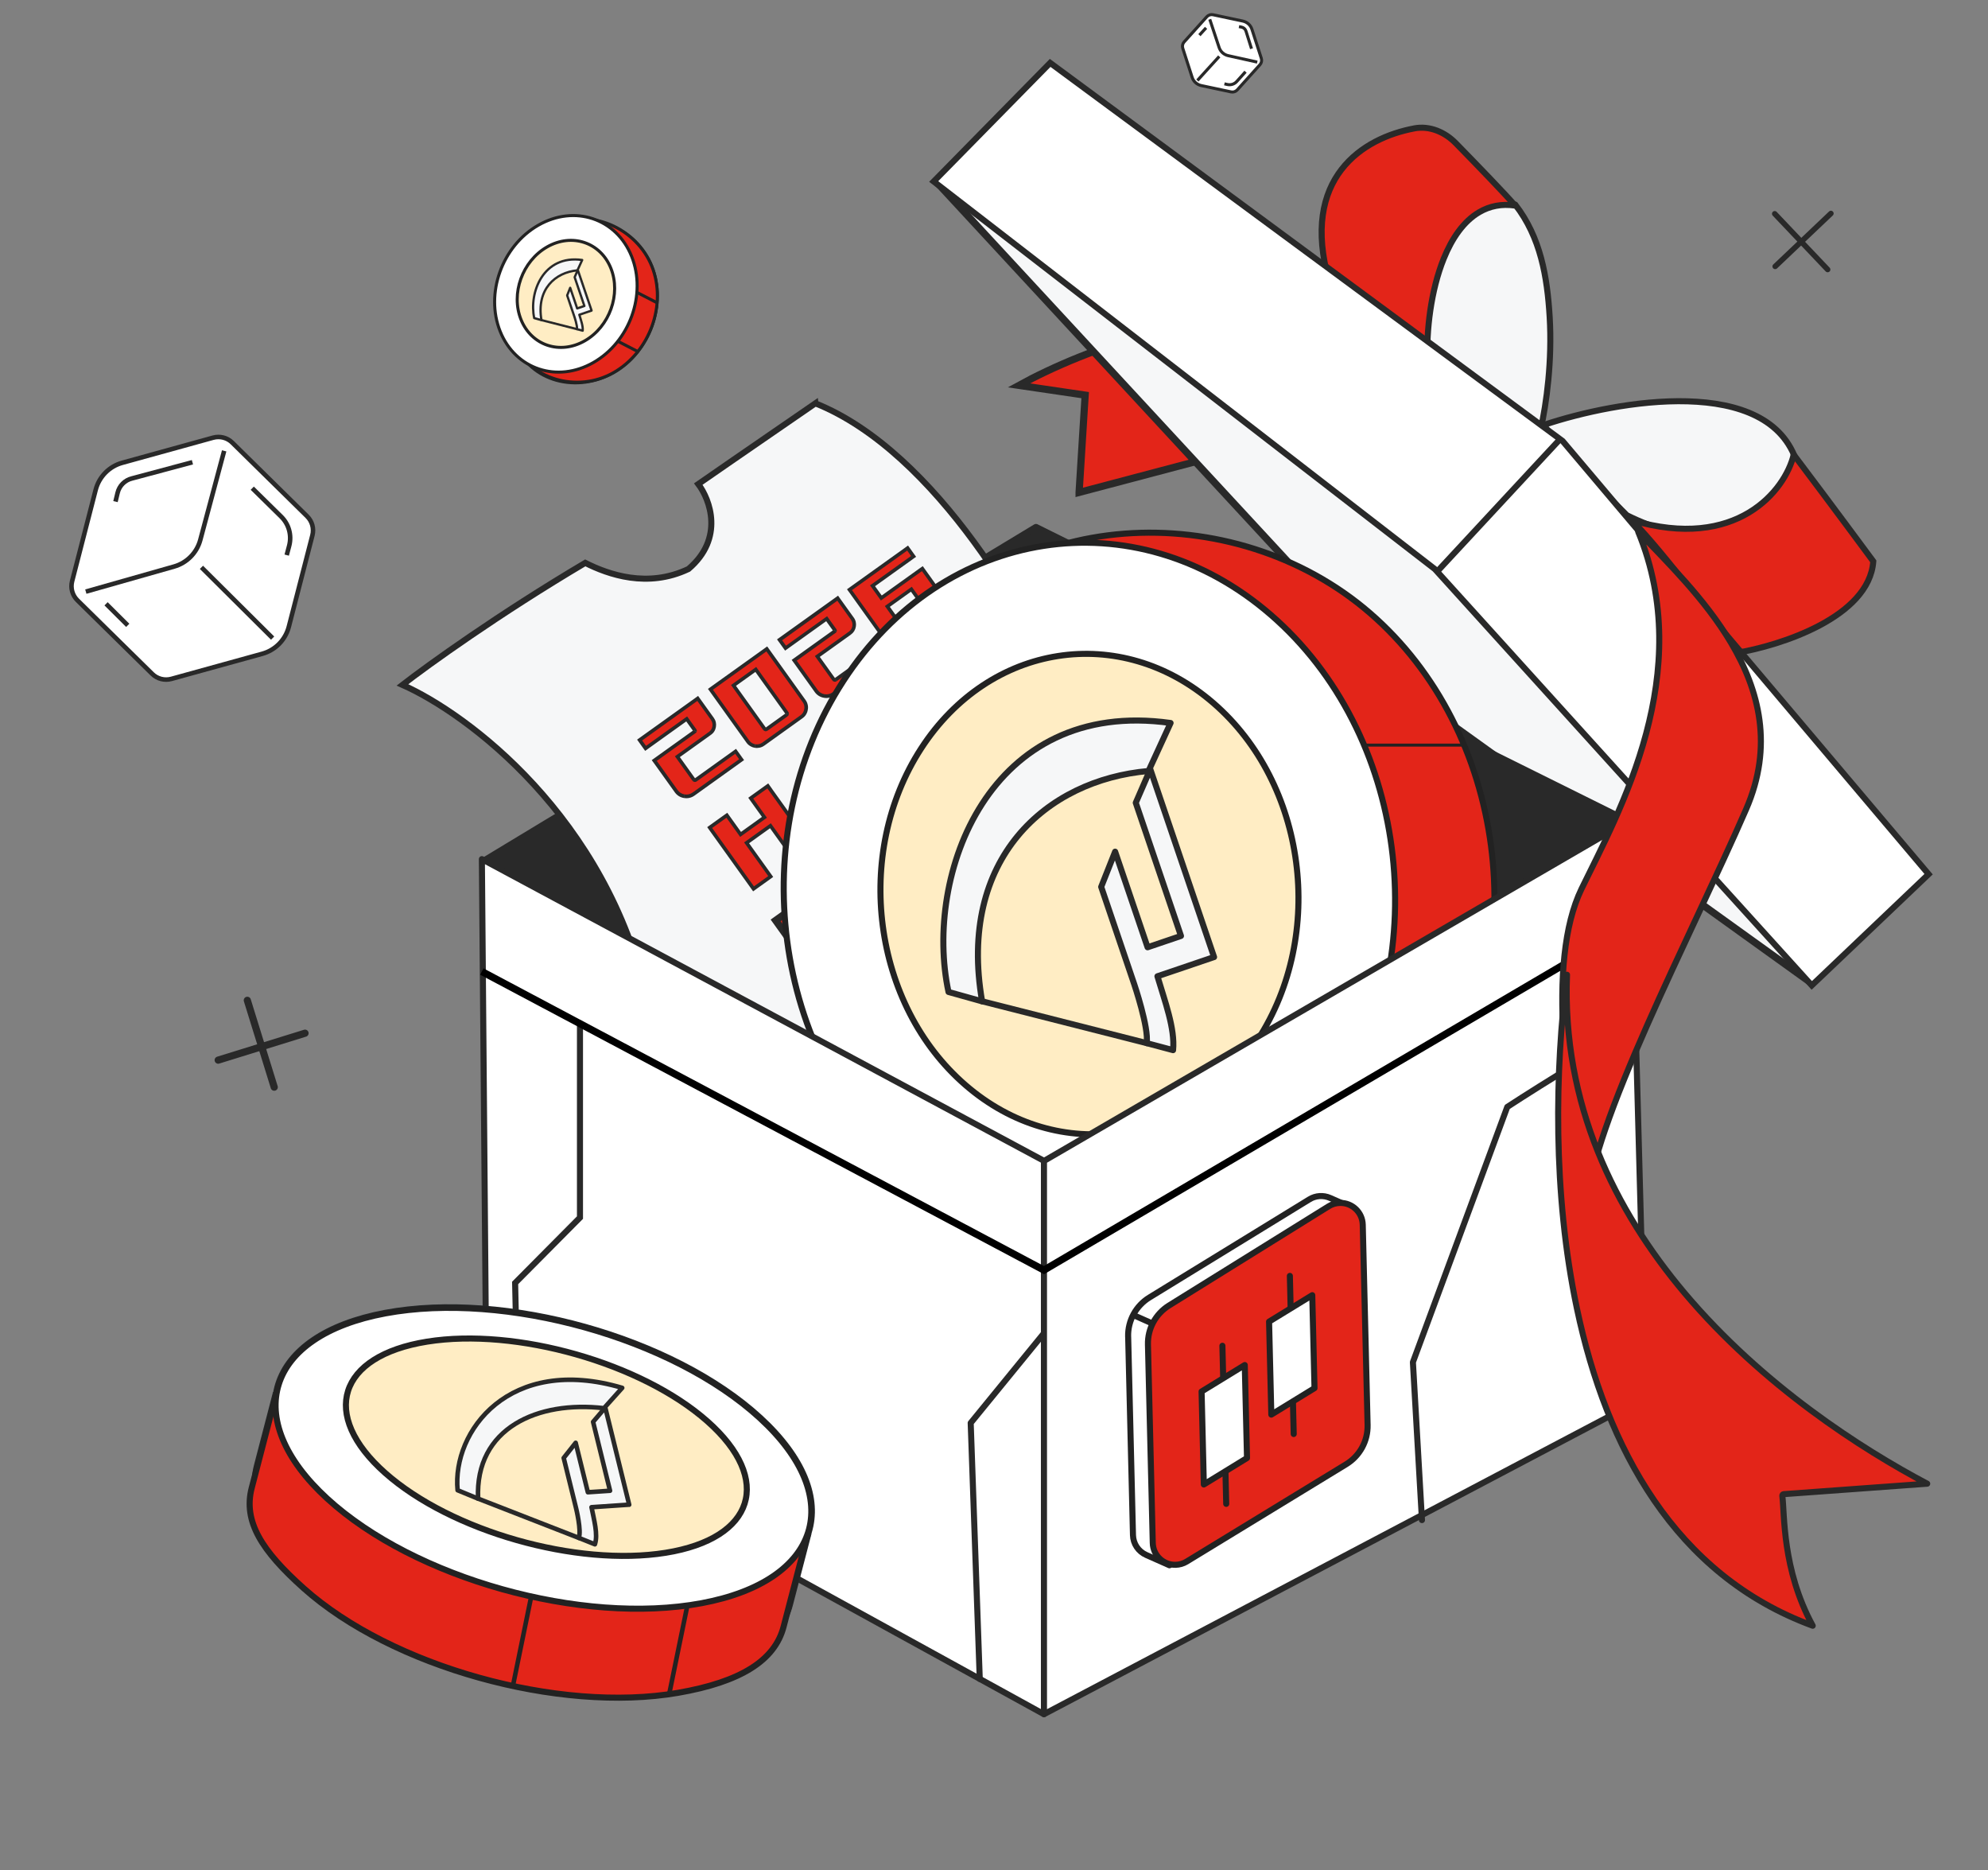<?xml version="1.0" encoding="UTF-8"?>
<svg id="_图层_1" xmlns="http://www.w3.org/2000/svg" version="1.1" viewBox="0 0 656 617">
  <rect x="0" y="0" width="656" height="617" fill="#808080" stroke="none"/>
  <!-- Generator: Adobe Illustrator 29.6.0, SVG Export Plug-In . SVG Version: 2.1.1 Build 207)  -->
  <defs>
    <style>
      .st0, .st1, .st2, .st3, .st4, .st5, .st6, .st7, .st8, .st9, .st10, .st11, .st12, .st13, .st14, .st15, .st16, .st17, .st18, .st19, .st20, .st21, .st22 {
        stroke: #292929;
      }

      .st0, .st3, .st5, .st23, .st24, .st17, .st25 {
        fill: #e32519;
      }

      .st0, .st26, .st7, .st27, .st13, .st28, .st29, .st21 {
        stroke-width: 2.37px;
      }

      .st1, .st2, .st3, .st23, .st9, .st30, .st31, .st14, .st17, .st32, .st19, .st20, .st22 {
        stroke-width: 2px;
      }

      .st1, .st2, .st33, .st34, .st23, .st24, .st35, .st7, .st27, .st9, .st30, .st36, .st31, .st11, .st16, .st17, .st32, .st21 {
        stroke-linejoin: round;
      }

      .st1, .st11, .st16, .st20, .st21 {
        fill: #f6f7f8;
      }

      .st2, .st26, .st4, .st6, .st35, .st8, .st30, .st36, .st12, .st13, .st15, .st19, .st22 {
        fill: none;
      }

      .st2, .st4, .st33, .st34, .st23, .st24, .st35, .st8, .st27, .st30, .st36, .st31, .st13, .st15, .st28, .st29, .st32, .st19 {
        stroke-linecap: round;
      }

      .st26 {
        stroke: #000;
      }

      .st4 {
        stroke-width: 1.8px;
      }

      .st5 {
        stroke-width: 1.18px;
      }

      .st33, .st34, .st23, .st24, .st35, .st30, .st36, .st31, .st32 {
        stroke: #222;
      }

      .st33, .st34, .st23, .st24, .st27, .st37, .st31, .st28, .st29, .st32 {
        fill-rule: evenodd;
      }

      .st33, .st38, .st27, .st37, .st9, .st10, .st31, .st14, .st29, .st18 {
        fill: #fff;
      }

      .st34, .st32 {
        fill: #ffedc4;
      }

      .st35, .st10, .st12, .st15, .st16 {
        stroke-width: 1.5px;
      }

      .st7, .st39 {
        fill: #292929;
      }

      .st8, .st11 {
        stroke-width: .75px;
      }

      .st27, .st28, .st29 {
        stroke: #24282a;
      }

      .st28 {
        fill: #ecedef;
      }
    </style>
  </defs>
  <path class="st0" d="M356.08,162.45l50.62-13.38c4.32-4.52,14.26-17.74,19.48-34.45-21.54-17.75-68.94.94-89.96,12.51l21.86,3.22-2,32.1h0Z"/>
  <path class="st21" d="M465.94,229.6L309,60l173.26,118.48,125,130.49-9.26,15.54-132.06-94.9h0Z"/>
  <path class="st7" d="M538.16,271.46l-.31,32.01-191.04,113.67-186.6-97.02v-36.35l181.64-109.74,196.31,97.43h0Z"/>
  <path class="st20" d="M269.07,133.06c40.07,16.05,71.76,72.66,82.6,98.95l24.67,53.65-148.12,116.72c-1.17-4.07-5.73-24.27-14.59-72.51-13.5-60.45-59.51-94.48-80.83-103.93,8.26-6.41,31.9-23.43,60.32-40.25,7.61,3.83,20.56,8.44,34.06,2.02,11.9-10.13,7.11-22.9,3.24-28.02,2.49-1.73,13.7-9.49,38.65-26.64h0Z"/>
  <path class="st39" d="M235.07,239.63l-1.17-.19,1.17.19ZM222.69,249.5l-.69-.96-.96.69.69.96.96-.69ZM229.11,257.96l-.26,1.15h.06s.19-1.16.19-1.16h0ZM242.6,248.69l.96-.69-.69-.96-.96.69.69.96ZM243.88,250.48l.69.96.96-.69-.69-.96-.96.69ZM225.9,262.09l.19-1.17-.19,1.17ZM216.71,251.03l-.69-.96-.96.69.69.96.96-.69ZM229.94,241.25l1.17.19h0l-1.17-.19ZM226.73,236.34l.96-.69-.69-.96-.96.69.69.96ZM213.16,246.06l-.96.69.69.96.96-.69-.69-.96ZM211.88,244.27l-.69-.96-.96.69.69.96.96-.69ZM230.09,231.23l.96-.69-.69-.96-.96.69.69.96ZM234.58,237.49l-.96.69c.27.37.36.77.28,1.26l1.17.19,1.17.19c.18-1.09-.05-2.12-.69-3.02l-.96.69h0ZM235.07,239.63l-1.17-.19c-.07.45-.28.78-.66,1.05l.69.96.69.96c.89-.63,1.44-1.52,1.62-2.59l-1.17-.19h0ZM233.92,241.45l-.69-.96-11.23,8.04.69.96.69.96,11.23-8.04-.69-.96ZM222.69,249.5l-.96.69,5.75,8.02.96-.69.96-.69-5.75-8.03-.96.69h0ZM228.44,257.52l-.96.69c.33.47.81.78,1.37.91l.26-1.15.26-1.15h.02s0,.01.02.01h0l-.96.69h0ZM229.11,257.96l-.19,1.17c.61.1,1.2-.04,1.7-.4l-.69-.96-.69-.96h.06s0,0,0,0l-.19,1.17v-.02ZM229.93,257.77l.69.96,12.67-9.07-.69-.96-.69-.96-12.67,9.07.69.96h0ZM242.6,248.69l-.96.69,1.28,1.79.96-.69.96-.69-1.28-1.79-.96.69ZM243.88,250.48l-.69-.96-15.33,10.98.69.96.69.96,15.33-10.98-.69-.96h0ZM228.55,261.46l-.69-.96c-.56.4-1.13.53-1.77.42l-.19,1.17-.19,1.17c1.28.21,2.48-.08,3.53-.84l-.69-.96h0ZM225.9,262.09l.19-1.17c-.64-.1-1.13-.41-1.54-.97l-.96.69-.96.69c.76,1.06,1.8,1.72,3.07,1.93l.19-1.17h0ZM223.6,260.64l.96-.69-6.88-9.61-.96.69-.96.69,6.88,9.61.96-.69ZM216.71,251.03l.69.96,12.85-9.2-.69-.96-.69-.96-12.85,9.2.69.96ZM229.56,241.83l.69.96c.43-.31.76-.77.85-1.34l-1.17-.19-1.17-.19s.02-.09.05-.14c.03-.04.05-.06.05-.06l.69.96h0ZM229.94,241.25l1.17.19c.1-.58-.06-1.11-.38-1.55l-.96.69-.96.69s0-.02-.03-.07c0-.05,0-.1,0-.15l1.17.19h0ZM229.77,240.59l.96-.69-3.04-4.24-.96.69-.96.69,3.04,4.24.96-.69ZM226.73,236.34l-.69-.96-13.57,9.72.69.96.69.96,13.57-9.72-.69-.96h0ZM213.16,246.06l.96-.69-1.28-1.79-.96.69-.96.69,1.28,1.79.96-.69ZM211.88,244.27l.69.96,18.22-13.04-.69-.96-.69-.96-18.22,13.04.69.96ZM230.09,231.23l-.96.69,4.49,6.26.96-.69.96-.69-4.49-6.26-.96.69ZM250.43,245.49l.25,1.16-.25-1.16ZM249.23,245.52l-.19,1.17.19-1.17ZM248.15,245.11l.61-1.02h-.02s-.58,1.02-.58,1.02h-.01ZM235.26,227.53l-.69-.96-.96.69.69.96.96-.69ZM252.89,214.9l.96-.69-.69-.96-.96.69.69.96ZM265.39,232.77l-1.16.22h0v.03l1.16-.25ZM265.39,233.94l-1.16-.24v.05l-.02.05,1.18.14ZM265.01,235.05l-1.02-.6h0v.02l1.03.58h-.01ZM252.48,241.22l-.26,1.15h.07s.19-1.16.19-1.16h0ZM260.31,235.62l-1.17-.19,1.17.19ZM249.53,220.02l.96-.69-.69-.96-.96.69.69.96ZM241.21,225.97l-.69-.96-.96.69.69.96.96-.69ZM251.55,244.99l-.69-.96c-.22.16-.44.25-.68.3l.24,1.16.25,1.16c.57-.12,1.1-.36,1.57-.7l-.69-.96h0ZM250.43,245.49l-.24-1.16c-.26.06-.52.06-.76.02l-.19,1.17-.19,1.17c.55.09,1.1.07,1.64-.04l-.25-1.16h0ZM249.23,245.52l.19-1.17c-.2-.03-.42-.11-.67-.26l-.61,1.02-.6,1.02c.47.28.96.47,1.49.56l.19-1.17h0ZM248.15,245.11l.58-1.03c-.18-.1-.35-.25-.5-.47l-.96.69-.96.69c.34.48.76.87,1.27,1.15l.58-1.03h0ZM247.27,244.3l.96-.69-12.01-16.77-.96.69-.96.69,12.01,16.77.96-.69ZM235.26,227.53l.69.96,17.64-12.63-.69-.96-.69-.96-17.64,12.63.69.96ZM252.89,214.9l-.96.69,12.01,16.77.96-.69.96-.69-12.01-16.77-.96.69h0ZM264.9,231.67l-.96.69c.16.22.24.43.28.63l1.16-.22,1.16-.22c-.11-.57-.34-1.09-.68-1.57l-.96.69h0ZM265.39,232.77l-1.16.25c.05.25.05.48,0,.68l1.16.24,1.16.24c.12-.55.11-1.11-.01-1.66l-1.16.25h.01ZM265.39,233.94l-1.18-.14c-.02.21-.1.42-.23.64l1.02.6,1.02.61c.29-.49.48-1.01.54-1.57l-1.17-.14h0ZM265.01,235.05l-1.03-.58c-.1.18-.25.35-.47.5l.69.96.69.96c.47-.34.87-.76,1.15-1.27l-1.03-.58h0ZM264.2,235.93l-.69-.96-12.64,9.06.69.96.69.96,12.64-9.06-.69-.96ZM251.82,240.78l-.96.69c.33.47.81.78,1.37.91l.26-1.15.26-1.15h.02s0,0,.02,0h0l-.96.69h0ZM252.48,241.22l-.19,1.17c.61.1,1.2-.04,1.7-.4l-.69-.96-.69-.96h.06s0,0,0,0l-.19,1.17v-.02ZM253.3,241.03l.69.96,6.58-4.71-.69-.96-.69-.96-6.58,4.71.69.96ZM259.89,236.31l.69.96c.5-.36.8-.88.9-1.46l-1.17-.19-1.17-.19v-.02s.03-.02.04-.03l.02-.02.69.96h0ZM260.31,235.62l1.17.19c.1-.59-.02-1.17-.38-1.68l-.96.69-.96.69v-.02s-.01-.03-.02-.04c0-.03,0-.04,0-.03l1.17.19h-.02ZM260.13,234.83l.96-.69-10.6-14.81-.96.69-.96.69,10.61,14.81.96-.69h0ZM249.53,220.02l-.69-.96-8.31,5.95.69.96.69.96,8.31-5.95-.69-.96ZM241.21,225.97l-.96.69,10.6,14.81.96-.69.96-.69-10.61-14.81-.96.69h0ZM281.24,206.56l-1.17-.19,1.17.19ZM268.87,216.43l-.69-.96-.96.69.69.96.96-.69ZM275.28,224.89l-.26,1.15h.07s.19-1.16.19-1.16h0ZM288.78,215.62l.96-.69-.69-.96-.96.69.69.96ZM290.06,217.41l.69.96.96-.69-.69-.96-.96.69ZM272.08,229.02l.19-1.17-.19,1.17ZM262.89,217.96l-.69-.96-.96.69.69.96.96-.69ZM276.11,208.18l1.17.19h0l-1.17-.19ZM272.9,203.28l.96-.69-.69-.96-.96.69.69.96ZM259.34,212.99l-.96.69.69.96.96-.69-.69-.96ZM258.05,211.2l-.69-.96-.96.69.69.96.96-.69ZM276.27,198.16l.96-.69-.69-.96-.96.69.69.96ZM280.76,204.42l-.96.69c.27.37.36.77.28,1.26l1.17.19,1.17.19c.18-1.09-.05-2.13-.69-3.02l-.96.69h-.01ZM281.24,206.56l-1.17-.19c-.07.44-.28.78-.66,1.05l.69.96.69.96c.89-.64,1.44-1.52,1.62-2.59l-1.17-.19h0ZM280.1,208.39l-.69-.96-11.23,8.04.69.96.69.96,11.23-8.04-.69-.96ZM268.87,216.43l-.96.69,5.75,8.03.96-.69.96-.69-5.75-8.02-.96.69h0ZM274.62,224.45l-.96.69c.33.47.81.78,1.36.91l.26-1.15.26-1.15h.02s.01,0,.02,0h0l-.96.69h0ZM275.28,224.89l-.19,1.17c.61.1,1.2-.04,1.7-.4l-.69-.96-.69-.96h.06s.01,0,0,0l-.19,1.17v-.02ZM276.11,224.7l.69.96,12.67-9.08-.69-.96-.69-.96-12.67,9.07.69.96h0ZM288.78,215.62l-.96.69,1.28,1.79.96-.69.96-.69-1.28-1.79-.96.69ZM290.06,217.41l-.69-.96-15.33,10.98.69.96.69.96,15.33-10.98-.69-.96ZM274.73,228.39l-.69-.96c-.56.4-1.13.53-1.77.43l-.19,1.17-.19,1.17c1.27.21,2.47-.08,3.53-.84l-.69-.96h0ZM272.08,229.02l.19-1.17c-.64-.11-1.13-.41-1.54-.97l-.96.69-.96.69c.76,1.06,1.8,1.72,3.08,1.93l.19-1.17ZM269.78,227.57l.96-.69-6.88-9.61-.96.69-.96.69,6.88,9.61.96-.69ZM262.89,217.96l.69.96,12.85-9.2-.69-.96-.69-.96-12.85,9.2.69.96ZM275.74,208.76l.69.96c.44-.31.76-.77.85-1.34l-1.17-.19-1.17-.19s.02-.09.05-.14c.03-.04.05-.06.05-.06l.69.96h.01ZM276.11,208.18l1.17.19c.1-.58-.06-1.11-.38-1.55l-.96.69-.96.69s-.02-.02-.03-.07-.02-.1,0-.15l1.17.19h-.01ZM275.94,207.52l.96-.69-3.04-4.24-.96.69-.96.69,3.04,4.24.96-.69ZM272.9,203.28l-.69-.96-13.57,9.72.69.96.69.96,13.57-9.72-.69-.96ZM259.34,212.99l.96-.69-1.28-1.79-.96.69-.96.69,1.28,1.79.96-.69ZM258.05,211.2l.69.96,18.22-13.04-.69-.96-.69-.96-18.22,13.04.69.96ZM276.27,198.16l-.96.69,4.49,6.26.96-.69.96-.69-4.49-6.26-.96.69ZM311.85,199.49l-1.16.22h0v.03l1.16-.25ZM311.86,200.67l-1.16-.24v.05l-.02.05,1.17.14h0ZM311.47,201.77l-1.02-.6h0v.02l1.03.58h-.01ZM295.17,212.49l.19-1.17-.19,1.17ZM281.14,194.67l-.69-.96-.96.69.69.96.96-.69ZM299.36,181.62l.96-.69-.69-.96-.96.69.69.96ZM300.64,183.41l.69.96.96-.69-.69-.96-.96.69ZM287.1,193.11l-.69-.96-.96.69.69.96.96-.69ZM290.68,198.1l-.96.69.69.96.96-.69-.69-.96ZM304.22,188.41l.96-.69-.69-.96-.96.69.69.96ZM306.77,202.34l-1.17-.19,1.17.19ZM300.87,193.55l.96-.69-.69-.96-.96.69.69.96ZM291.98,199.92l-.69-.96-.96.69.69.96.96-.69ZM298.37,208.36l-.26,1.16h.06s.19-1.16.19-1.16h.01ZM311.37,198.4l-.96.69c.16.22.24.42.28.63l1.16-.22,1.16-.22c-.11-.57-.34-1.09-.68-1.57l-.96.69h0ZM311.85,199.49l-1.16.25c.05.26.05.48,0,.68l1.16.24,1.16.24c.11-.55.11-1.11-.01-1.66l-1.16.24h.01ZM311.86,200.67l-1.17-.14c-.03.21-.1.42-.23.64l1.02.6,1.02.61c.29-.49.48-1.01.54-1.57l-1.17-.14h0ZM311.47,201.77l-1.03-.58c-.1.18-.25.35-.46.5l.69.96.69.96c.47-.34.87-.76,1.15-1.27l-1.03-.58h-.01ZM310.67,202.66l-.69-.96-12.85,9.2.69.96.69.96,12.85-9.2-.69-.96ZM297.82,211.86l-.69-.96c-.56.4-1.13.53-1.77.43l-.19,1.17-.19,1.17c1.28.21,2.48-.08,3.53-.84l-.69-.96h0ZM295.17,212.49l.19-1.17c-.64-.11-1.14-.41-1.54-.97l-.96.69-.96.69c.76,1.06,1.8,1.72,3.07,1.93l.19-1.17h0ZM292.87,211.04l.96-.69-11.72-16.37-.96.69-.96.69,11.72,16.37.96-.69ZM281.14,194.67l.69.96,18.22-13.04-.69-.96-.69-.96-18.22,13.04.69.96ZM299.36,181.62l-.96.69,1.28,1.79.96-.69.96-.69-1.28-1.79-.96.69ZM300.64,183.41l-.69-.96-13.54,9.7.69.96.69.96,13.54-9.69-.69-.96h0ZM287.1,193.11l-.96.69,3.58,4.99.96-.69.96-.69-3.58-4.99-.96.69ZM290.68,198.1l.69.96,13.54-9.7-.69-.96-.69-.96-13.54,9.7.69.96ZM304.22,188.41l-.96.69,7.15,9.99.96-.69.96-.69-7.15-9.99-.96.69ZM306.35,203.04l.69.96c.5-.36.8-.88.9-1.46l-1.17-.19-1.17-.19v-.02s.03-.02.04-.03c0,0,.02-.02.02-.02l.69.96h0ZM306.77,202.34l1.17.19c.1-.59-.02-1.17-.38-1.68l-.96.69-.96.69s0,0-.01-.02c0,0,0-.03-.01-.04,0-.03,0-.04,0-.03l1.17.19h-.02ZM306.6,201.55l.96-.69-5.73-8-.96.69-.96.69,5.73,8,.96-.69ZM300.87,193.55l-.69-.96-8.89,6.37.69.96.69.96,8.89-6.37-.69-.96ZM291.98,199.92l-.96.69,5.73,8,.96-.69.96-.69-5.73-8-.96.69ZM297.71,207.92l-.96.69c.33.47.81.78,1.37.91l.26-1.16.26-1.15h.02s.01,0,.02,0,0,0,0,0l-.96.69h-.01ZM298.37,208.36l-.19,1.17c.62.1,1.21-.04,1.7-.4l-.69-.96-.69-.96h.05s.01,0,0,0l-.19,1.17v-.02ZM299.19,208.16l.69.96,7.16-5.13-.69-.96-.69-.96-7.16,5.13.69.96Z"/>
  <path class="st25" d="M251.82,240.78c.16.23.39.38.66.44.3.05.57-.02.82-.19l6.58-4.71c.23-.16.37-.4.42-.69.05-.3,0-.56-.17-.79l-10.6-14.81-8.31,5.95,10.6,14.81h0ZM306.35,203.04c.23-.17.37-.4.42-.69.05-.3,0-.56-.17-.79l-5.73-8-8.89,6.37,5.73,8c.16.23.39.38.66.44.3.05.57-.02.82-.19l7.16-5.13h0ZM234.58,237.49c.46.64.62,1.35.49,2.14-.13.76-.51,1.37-1.14,1.82l-11.23,8.04,5.75,8.02c.17.23.39.38.67.44.3.05.57-.02.82-.2l12.67-9.08,1.28,1.79-15.33,10.98c-.81.58-1.69.79-2.65.63-.96-.16-1.73-.64-2.31-1.45l-6.88-9.61,12.85-9.2c.21-.15.34-.34.38-.57.04-.23-.02-.45-.17-.66l-3.04-4.24-13.57,9.72-1.28-1.79,18.21-13.04,4.49,6.26h-.01ZM251.55,244.99c-.35.25-.72.42-1.13.5-.4.09-.81.1-1.2.03-.36-.06-.72-.19-1.08-.41-.34-.19-.64-.46-.88-.81l-12.01-16.77,17.64-12.63,12.01,16.77c.25.35.41.71.48,1.1.08.4.09.8,0,1.17-.05.38-.18.75-.39,1.11-.19.34-.46.64-.81.89l-12.65,9.05h.02ZM280.76,204.42c.46.64.62,1.35.49,2.14-.13.76-.51,1.37-1.14,1.82l-11.23,8.04,5.75,8.03c.17.23.39.38.67.44.3.05.57,0,.82-.2l12.67-9.07,1.28,1.79-15.33,10.98c-.81.58-1.69.79-2.65.63-.96-.16-1.73-.64-2.3-1.45l-6.88-9.61,12.85-9.2c.21-.15.34-.34.38-.57.04-.23-.02-.45-.17-.66l-3.04-4.24-13.57,9.72-1.28-1.79,18.22-13.04,4.49,6.26-.03-.02ZM311.37,198.4c.25.35.41.71.48,1.1.09.4.09.8,0,1.17-.05.38-.18.75-.39,1.11-.19.34-.46.64-.81.88l-12.85,9.2c-.81.58-1.69.79-2.65.63-.96-.16-1.73-.64-2.3-1.45l-11.72-16.37,18.22-13.04,1.28,1.79-13.54,9.69,3.58,4.99,13.54-9.69,7.15,9.99h.01Z"/>
  <path class="st5" d="M253.69,259.74l13.79,19.26.35.48-.48.34-4.68,3.35-.48.35-.35-.48-7.61-10.63-7.87,5.64,7.62,10.63.34.48-.48.35-4.71,3.37-.48.35-.34-.48-13.79-19.26-.34-.48.48-.35,4.71-3.37.48-.34.35.48,4.18,5.84,7.87-5.64-4.18-5.84-.34-.48.48-.35,4.68-3.35.48-.35.34.48h-.02ZM280.89,248.95l8.05,11.24,1.05-.75.48-.34.34.48,1.28,1.79.34.48-.48.34-17.23,12.34c-.41.29-.86.5-1.35.6-.48.1-.95.11-1.42.04-.44-.07-.86-.24-1.27-.48h0c-.42-.24-.78-.57-1.08-.98l-6.1-8.52c-.59-.82-.81-1.74-.64-2.72.17-1.01.67-1.83,1.49-2.42l15.7-11.25.48-.34.35.48h.01ZM269.39,260.67c-.13.09-.19.19-.21.33-.01.09,0,.19.1.33l5.85,8.17c.08.11.17.17.3.2.13.02.24,0,.36-.09l7.54-5.4-6.4-8.94-7.54,5.4ZM302.68,233.04c.46-.12.92-.13,1.38-.04h0c.46.08.89.24,1.3.48l.16.09c.36.23.66.53.92.89l6.1,8.52c.29.41.49.86.58,1.33.1.46.1.92.01,1.37-.06.46-.21.9-.46,1.31h0c-.24.42-.57.78-.98,1.08l-10.58,7.57,5.13,7.17.35.48-.48.34-4.68,3.35-.48.35-.34-.48-15.13-21.13-.35-.48.48-.34,15.73-11.27c.41-.29.86-.49,1.33-.58h0ZM300.63,238.47c-.15-.03-.26,0-.35.07l-7.54,5.4,6.4,8.94,7.54-5.4c.1-.07.15-.16.18-.31s0-.26-.07-.35l-5.85-8.17c-.09-.12-.17-.17-.27-.18h-.04ZM325.77,216.51c.46-.12.92-.13,1.38-.04h0c.46.08.89.24,1.3.48l.16.09c.36.23.66.53.92.88l6.1,8.52c.29.41.49.85.58,1.33.1.46.1.92.01,1.37-.06.46-.21.91-.46,1.32h0c-.24.42-.56.77-.97,1.06l-10.57,7.57,5.13,7.17.34.48-.48.34-4.68,3.35-.48.35-.35-.48-15.13-21.13-.34-.48.48-.35,15.73-11.27c.41-.29.86-.49,1.33-.58v.02ZM323.72,221.94c-.15-.02-.26,0-.35.07l-7.55,5.4,6.4,8.94,7.54-5.4c.1-.07.16-.16.18-.31s0-.26-.07-.35l-5.85-8.17c-.09-.12-.17-.17-.28-.18h-.04.02Z"/>
  <path class="st25" d="M260.63,300.29l13.79,19.26-4.68,3.35-13.79-19.26,4.68-3.35h0ZM288.18,290.04c.45.64.62,1.35.49,2.14-.13.76-.51,1.37-1.14,1.82l-11.23,8.04,5.75,8.03c.17.23.39.38.67.44.3.05.57-.02.82-.2l12.67-9.08,1.28,1.79-15.33,10.98c-.81.58-1.69.79-2.65.63s-1.73-.64-2.31-1.45l-6.88-9.61,12.85-9.2c.21-.15.34-.34.38-.57s-.02-.45-.17-.66l-3.04-4.24-13.57,9.72-1.28-1.79,18.21-13.05,4.49,6.26h0Z"/>
  <path class="st39" d="M260.63,300.29l.96-.69-.69-.96-.96.69.69.96ZM274.42,319.55l.69.96.96-.69-.69-.96-.96.69ZM269.74,322.9l-.96.69.69.96.96-.69-.69-.96ZM255.95,303.64l-.69-.96-.96.69.69.96.96-.69ZM260.63,300.29l-.96.69,13.79,19.26.96-.69.96-.69-13.79-19.25-.96.69h0ZM274.42,319.55l-.69-.96-4.68,3.35.69.96.69.96,4.68-3.35-.69-.96ZM269.74,322.9l.96-.69-13.79-19.26-.96.69-.96.69,13.79,19.26.96-.69h0ZM255.95,303.64l.69.96,4.68-3.35-.69-.96-.69-.96-4.68,3.35.69.96h0ZM288.67,292.18l-1.17-.19,1.17.19ZM276.3,302.04l-.69-.96-.96.69.69.96.96-.69ZM282.71,310.51l-.26,1.15h.06s.19-1.16.19-1.16h.01ZM296.2,301.24l.96-.69-.69-.96-.96.69.69.96ZM297.48,303.03l.69.96.96-.69-.69-.96-.96.69ZM279.51,314.64l.19-1.17-.19,1.17ZM270.32,303.58l-.69-.96-.96.69.69.96.96-.69ZM283.54,293.8l1.17.19h0l-1.17-.19ZM280.33,288.89l.96-.69-.69-.96-.96.69.69.96ZM266.76,298.61l-.96.69.69.96.96-.69-.69-.96ZM265.48,296.82l-.69-.96-.96.69.69.96.96-.69ZM283.7,283.77l.96-.69-.69-.96-.96.69.69.96ZM288.18,290.04l-.96.69c.27.37.36.77.28,1.26l1.17.19,1.17.19c.18-1.09-.05-2.12-.69-3.02l-.96.69h-.01ZM288.67,292.18l-1.17-.19c-.07.45-.28.78-.66,1.05l.69.96.69.96c.89-.64,1.44-1.52,1.62-2.59l-1.17-.19h0ZM287.53,294l-.69-.96-11.23,8.04.69.96.69.96,11.23-8.04-.69-.96ZM276.3,302.04l-.96.69,5.75,8.03.96-.69.96-.69-5.75-8.03-.96.69ZM282.04,310.07l-.96.69c.33.47.81.78,1.37.91l.26-1.15.26-1.15h0s.01,0,.02.01c0,0,.01,0,.02.01h0l-.96.69h-.01ZM282.71,310.51l-.19,1.17c.61.1,1.2-.04,1.7-.4l-.69-.96-.69-.96h.06s.01,0,0,0l-.19,1.17v-.02ZM283.53,310.32l.69.96,12.67-9.08-.69-.96-.69-.96-12.67,9.07.69.96h0ZM296.2,301.24l-.96.69,1.28,1.79.96-.69.96-.69-1.28-1.79-.96.69ZM297.48,303.03l-.69-.96-15.33,10.98.69.96.69.96,15.33-10.98-.69-.96ZM282.15,314.01l-.69-.96c-.56.4-1.13.53-1.77.42l-.19,1.17-.19,1.17c1.28.21,2.48-.08,3.53-.84l-.69-.96h0ZM279.51,314.64l.19-1.17c-.64-.11-1.14-.41-1.54-.97l-.96.69-.96.69c.76,1.06,1.8,1.72,3.07,1.93l.19-1.17h0ZM277.2,313.19l.96-.69-6.88-9.61-.96.69-.96.69,6.88,9.61.96-.69ZM270.32,303.58l.69.96,12.85-9.2-.69-.96-.69-.96-12.85,9.2.69.96ZM283.16,294.38l.69.96c.44-.31.76-.77.85-1.34l-1.17-.19-1.17-.19s.02-.09.05-.14c.03-.04.05-.06.05-.06l.69.96h.01ZM283.54,293.8l1.17.19c.1-.58-.06-1.11-.38-1.55l-.96.69-.96.69s-.02-.02-.03-.07c-.01-.05-.01-.11,0-.15l1.17.19h-.01ZM283.37,293.14l.96-.69-3.04-4.24-.96.69-.96.69,3.04,4.24.96-.69ZM280.33,288.89l-.69-.96-13.57,9.72.69.96.69.96,13.57-9.72-.69-.96ZM266.76,298.61l.96-.69-1.28-1.79-.96.69-.96.69,1.28,1.79.96-.69ZM265.48,296.82l.69.96,18.21-13.05-.69-.96-.69-.96-18.22,13.04.69.96h.01ZM283.7,283.77l-.96.69,4.49,6.26.96-.69.96-.69-4.49-6.26-.96.69Z"/>
  <path class="st33" d="M328.09,393.31c44.85,38.82,112.36,22.29,145.4-28.61,33.04-50.9,23.46-123.63-21.4-162.45-44.85-38.82-115.91-34.17-148.95,16.73-33.04,50.9-19.91,135.5,24.94,174.32h0Z"/>
  <path class="st23" d="M323.66,391.46c44.85,38.82,116.79,24.14,149.82-26.75,33.04-50.9,23.46-123.63-21.4-162.45-44.85-38.82-120.33-36.02-153.37,14.88-33.04,50.9-19.91,135.5,24.94,174.32h0Z"/>
  <path class="st31" d="M299.67,387.12c44.85,38.82,107.99,29.02,141.03-21.88s23.46-123.63-21.4-162.45c-44.85-38.82-108-29.02-141.03,21.88-33.04,50.9-23.46,123.63,21.4,162.45Z"/>
  <path class="st36" d="M450.57,245.81h31.73"/>
  <path class="st36" d="M458.71,321.53h31.73"/>
  <path class="st32" d="M318.6,357.97c30.67,26.54,73.84,19.85,96.43-14.96,22.59-34.8,16.04-84.53-14.63-111.07s-73.84-19.85-96.43,14.96c-22.59,34.8-16.04,84.53,14.63,111.07Z"/>
  <path class="st1" d="M378.99,254.35l7.28-15.84c-59.87-8.41-81.58,50.07-73.28,88.73l11.09,3.1c-8.18-46.99,21.12-73.04,54.91-75.99h0Z"/>
  <path class="st1" d="M400.62,315.74l-21.04-61.96-4.8,11.05,14.92,43.93-11.02,3.74-10.71-31.54-4.6,11.61,10.9,32.11s4.89,14.42,4.11,19.44l8.71,2.32c.7-7.1-2.73-16.18-5.16-24.37l18.68-6.34h.01Z"/>
  <path class="st19" d="M378.5,344.15l-54.5-13.85"/>
  <path class="st33" d="M170.14,113.54c5.02,12.51,20.38,16.2,32.35,9.36,11.97-6.84,17.61-22.53,12.59-35.05-5.02-12.51-19.86-18.97-31.83-12.13s-18.13,25.3-13.11,37.81h0Z"/>
  <path class="st24" d="M169.45,112.71c5.02,12.51,21.08,17.04,33.05,10.19,11.97-6.84,17.61-22.53,12.59-35.05-5.02-12.51-20.56-19.81-32.53-12.96-11.97,6.84-18.13,25.3-13.11,37.81h0Z"/>
  <path class="st33" d="M165.05,109.33c5.02,12.51,18.8,17.11,30.77,10.26,11.97-6.84,17.61-22.53,12.59-35.04s-18.79-17.11-30.77-10.26c-11.97,6.84-17.61,22.53-12.59,35.04Z"/>
  <path class="st36" d="M210.25,96.5l6.41,3.3"/>
  <path class="st36" d="M204.02,112.65l6.41,3.31"/>
  <path class="st34" d="M171.92,105.42c3.43,8.56,12.85,11.7,21.04,7.02,8.19-4.68,12.04-15.41,8.61-23.96s-12.85-11.7-21.04-7.02c-8.19,4.68-12.04,15.41-8.61,23.96Z"/>
  <path class="st13" d="M72,349.73l28.65-8.88"/>
  <path class="st13" d="M81.61,330l8.88,28.65"/>
  <path class="st4" d="M585.62,70.52l17.47,18.4"/>
  <path class="st4" d="M604.17,70.42l-18.4,17.47"/>
  <path class="st10" d="M40.35,152.67l29.97-8.28c2.26-.62,4.68,0,6.34,1.65l24.67,24.27c1.67,1.64,2.34,4.05,1.75,6.32l-7.77,30.12c-1.12,4.33-4.46,7.74-8.78,8.93l-29.97,8.28c-2.26.62-4.68,0-6.34-1.65l-24.67-24.27c-1.67-1.64-2.34-4.05-1.75-6.32l7.77-30.12c1.12-4.33,4.46-7.74,8.78-8.93h0Z"/>
  <path class="st12" d="M66.47,187.16l23.49,23.35"/>
  <path class="st12" d="M35,199.19l7.15,7.11"/>
  <path class="st37" d="M94.61,183.13l.82-3.1c.9-3.43-.1-7.09-2.63-9.58l-9.56-9.4"/>
  <path class="st12" d="M94.61,183.13l.82-3.1c.9-3.43-.1-7.09-2.63-9.58l-9.56-9.4"/>
  <path class="st38" d="M28.32,195.17l29.12-8.27c4.23-1.2,7.52-4.54,8.66-8.79l7.87-29.38"/>
  <path class="st12" d="M28.32,195.17l29.12-8.27c4.23-1.2,7.52-4.54,8.66-8.79l7.87-29.38"/>
  <path class="st37" d="M38.11,165.48l.7-2.91c.56-2.33,2.38-4.16,4.71-4.73l19.98-5.35"/>
  <path class="st12" d="M38.11,165.48l.7-2.91c.56-2.33,2.38-4.16,4.71-4.73l19.98-5.35"/>
  <path class="st18" d="M413.11,9.66l3.1,9.59c.23.72.07,1.51-.44,2.08l-7.5,8.33c-.51.56-1.28.81-2.02.66l-9.85-2.09c-1.42-.3-2.57-1.34-3.01-2.71l-3.1-9.59c-.23-.72-.07-1.51.44-2.08l7.5-8.33c.51-.56,1.28-.81,2.02-.66l9.85,2.09c1.42.3,2.57,1.34,3.01,2.71Z"/>
  <path class="st6" d="M402.33,18.61l-7.22,7.94"/>
  <path class="st6" d="M397.98,9.18l-2.2,2.42"/>
  <path class="st37" d="M404.03,27.66l1.01.22c1.12.24,2.29-.13,3.06-.99l2.9-3.23"/>
  <path class="st6" d="M404.03,27.66l1.01.22c1.12.24,2.29-.13,3.06-.99l2.9-3.23"/>
  <path class="st38" d="M399.2,6.37l3.09,9.31c.45,1.35,1.58,2.37,2.97,2.68l9.61,2.13"/>
  <path class="st6" d="M399.2,6.37l3.09,9.31c.45,1.35,1.58,2.37,2.97,2.68l9.61,2.13"/>
  <path class="st37" d="M408.84,8.78l.86.17c.69.14,1.25.65,1.45,1.32l1.83,5.81"/>
  <path class="st6" d="M408.84,8.78l.86.17c.69.14,1.25.65,1.45,1.32l1.83,5.81"/>
  <path class="st9" d="M344.48,382.95v182.55l-183.94-101.13-1.53-180.95,185.47,99.53h0Z"/>
  <path class="st19" d="M191.38,337.6v64.08l-21.4,21.56,1.04,46.72"/>
  <path class="st2" d="M344.27,440.08l-23.96,29.35,2.99,84.44"/>
  <path class="st9" d="M543.03,460.92l-198.54,104.58v-182.5l193.4-112.41,5.14,190.33h0Z"/>
  <path class="st2" d="M539.29,340.97c-5.27.96-30.15,16.54-41.92,24.2l-31.14,84.2,2.99,52.1"/>
  <path class="st31" d="M372.27,440.95l1.59,65.47c.07,2.85,1.77,5.4,4.37,6.55l7.67,3.41,52.96-37.9c3.8-2.72,6.09-7.09,6.16-11.77l1.02-68.38-7.14-3.14c-2.21-.97-4.76-.8-6.81.46l-52.8,32.38c-4.48,2.75-7.15,7.67-7.03,12.92h.01Z"/>
  <path class="st23" d="M378.8,443.55l1.59,65.48c.1,4.07,3.47,7.28,7.54,7.19,1.29-.03,2.55-.4,3.65-1.07l52.64-32.11c4.49-2.74,7.18-7.67,7.06-12.94l-1.6-66.07c-.1-4.07-3.47-7.29-7.54-7.19-1.31.03-2.59.41-3.71,1.11l-52.68,32.73c-4.43,2.76-7.08,7.65-6.95,12.87h0Z"/>
  <path class="st30" d="M380.1,436.55l-6.02-2.68"/>
  <path class="st30" d="M426.9,473.07l-.37-15.36"/>
  <path class="st30" d="M426,436.27l-.37-15.36"/>
  <path class="st31" d="M418.77,436l14.25-8.73.74,30.67-14.25,8.73-.74-30.67Z"/>
  <path class="st30" d="M404.63,496.12l-.37-15.36"/>
  <path class="st30" d="M403.74,459.32l-.37-15.36"/>
  <path class="st31" d="M396.5,459.05l14.25-8.73.74,30.67-14.25,8.73-.74-30.67Z"/>
  <path class="st26" d="M158.99,320.5l185.5,98.5,194.79-114.45"/>
  <path class="st1" d="M500,67.5c8.38,10.78,10.57,23.86,11.36,37.08.86,14.33-1.02,28.55-3.02,37.27-.08.34-.32.63-.64.76-.33.14-.7.1-.99-.08-5.49-3.42-18.22-11.68-36.05-23.83-.63-10.11.79-23.92,5.14-34.66,2.59-6.4,6.16-11.56,10.81-14.26,3.57-2.08,10.4-3.59,13.4-2.28h-.01Z"/>
  <path class="st17" d="M466.63,42.36c5.17-.98,10.19,1.24,13.74,4.87,6.97,7.12,16.12,16.59,19.58,20.58-4.47-.65-8.4.18-11.81,2.17-5.24,3.05-9.06,8.72-11.73,15.33-4.25,10.48-5.78,23.72-5.38,33.94-7.96-5.44-16.88-11.61-26.57-18.44-2.78-1.96-4.96-4.78-5.9-8.11-4.79-16.92-2.09-28.77,4.11-36.79,6.16-7.97,15.61-11.97,23.96-13.54h0Z"/>
  <path class="st20" d="M593.01,152.85c-8.98-29.58-59.49-20.76-83.62-12.65,1.94,2.82,10.14,12.73,27.44,29.77,38.09,18.96,52.7-9.14,56.18-17.13h0Z"/>
  <path class="st3" d="M618.15,185.19c-1.36,18.42-30.73,27.82-45.24,30.21-6.19-9.43-23.26-32.28-34.41-43.79,34.51,10.27,50.6-9.77,53.39-21.63,3.57,4.73,13.83,18.38,26.26,35.2h0Z"/>
  <path class="st14" d="M597.85,325.08l38.55-36.69-120.78-142.91L346.53,20.75l-38.43,39.12,165.36,127.86,124.39,137.35h0Z"/>
  <path class="st22" d="M514.68,144.99l-40.86,44.01"/>
  <path class="st17" d="M540.57,175.4c9.25,9.73,21.95,22.02,30.66,36.7,9.32,15.7,14.01,34.07,4.96,54.86-4.56,10.48-10.07,22.26-15.77,34.47-5.7,12.2-11.61,24.82-16.98,36.98-5.37,12.15-10.2,23.84-13.75,34.18-2.99,8.71-5.09,16.5-5.83,22.8-3.56-16.39-6.82-35.31-7.93-53.17-1.19-19.07.06-36.84,5.94-48.98,5.92-12.24,15.72-30.3,21.34-51.29,5.41-20.25,6.95-43.28-2.64-66.53v-.02Z"/>
  <path class="st17" d="M517.08,321.57c-1.66,42.61,15.75,77.67,38.84,105.05,25.76,30.54,58.61,51.54,80.02,62.84l-47.35,3.45c-.14,0-.26.08-.35.18-.09.11-.12.24-.11.38.79,6.07-.11,24.2,10.03,42.85-45.47-16.7-68.07-58.63-77.79-104.57-8.08-38.16-7.25-79-3.3-110.19h0Z"/>
  <path class="st29" d="M119.7,462.1c39.29-6.81,94.59,8.62,123.52,34.47,2.18,1.95,4.16,3.88,5.93,5.78l17.18,4.53c-1.97,7.56-3.92,15.04-5.85,22.45-2.89,11.11-14.05,18.23-34.83,21.83-39.29,6.81-94.59-8.62-123.52-34.47-13.83-12.36-20.05-22.05-17.16-33.16,1.93-7.4,3.91-15.04,5.96-22.89l16.58,4.37c3.64-1.15,7.7-2.13,12.18-2.9h.01Z"/>
  <path class="st27" d="M107.95,494.35c28.79,26.4,84.08,41.87,123.5,34.54s48.05-34.67,19.26-61.08c-28.78-26.4-84.08-41.87-123.5-34.54s-48.05,34.67-19.26,61.08h0Z"/>
  <path class="st28" d="M127.13,485.95c21.74,19.23,63.16,31,92.52,26.3,29.36-4.71,35.54-24.11,13.8-43.35-21.74-19.23-63.16-31-92.52-26.3-29.36,4.71-35.54,24.11-13.8,43.35Z"/>
  <path class="st23" d="M119.7,462.1c39.29-6.81,94.59,8.62,123.52,34.47,2.18,1.95,4.16,3.88,5.93,5.78l17.18,4.53c-1.97,7.56-5.82,22.34-7.75,29.74-2.89,11.11-14.05,18.23-34.83,21.83-39.29,6.81-94.59-8.62-123.52-34.47-13.83-12.36-20.05-22.05-17.16-33.16,1.93-7.4,5.82-22.33,7.86-30.19l16.58,4.37c3.64-1.15,7.7-2.13,12.18-2.9h.01Z"/>
  <path class="st35" d="M226.81,529.67l-5.96,29.07"/>
  <path class="st35" d="M175.27,526.77l-5.95,29.07"/>
  <path class="st31" d="M107.95,494.35c28.79,26.4,84.08,41.87,123.5,34.54s48.05-34.67,19.26-61.08c-28.78-26.4-84.08-41.87-123.5-34.54s-48.05,34.67-19.26,61.08h0Z"/>
  <path class="st32" d="M127.13,485.95c21.74,19.23,63.16,31,92.52,26.3,29.36-4.71,35.54-24.11,13.8-43.35-21.74-19.23-63.16-31-92.52-26.3-29.36,4.71-35.54,24.11-13.8,43.35Z"/>
  <path class="st16" d="M199.3,464.56l6.02-6.71c-37.25-11.03-56.18,14.34-54.32,33.77l6.76,2.78c-1.05-23.39,19.84-32.39,41.54-29.84h0Z"/>
  <path class="st16" d="M207.62,496.4l-7.89-32.04-4.02,4.71,5.59,22.72-7.32.49-4.02-16.31-3.95,5,4.09,16.6s1.83,7.46.89,9.76l5.32,2.13c1.07-3.31-.31-8.05-1.12-12.24l12.41-.84.02.02Z"/>
  <path class="st15" d="M191.07,507.37l-33.36-13"/>
  <path class="st11" d="M190.54,89.19l1.57-3.42c-12.93-1.82-17.62,10.82-15.83,19.17l2.39.67c-1.77-10.15,4.56-15.78,11.86-16.42h0Z"/>
  <path class="st11" d="M195.21,102.45l-4.55-13.39-1.04,2.39,3.22,9.49-2.38.81-2.31-6.81-1,2.51,2.36,6.94s1.06,3.12.89,4.2l1.88.5c.15-1.53-.59-3.5-1.11-5.26l4.04-1.37h0Z"/>
  <path class="st8" d="M190.43,108.59l-11.77-2.99"/>
</svg>